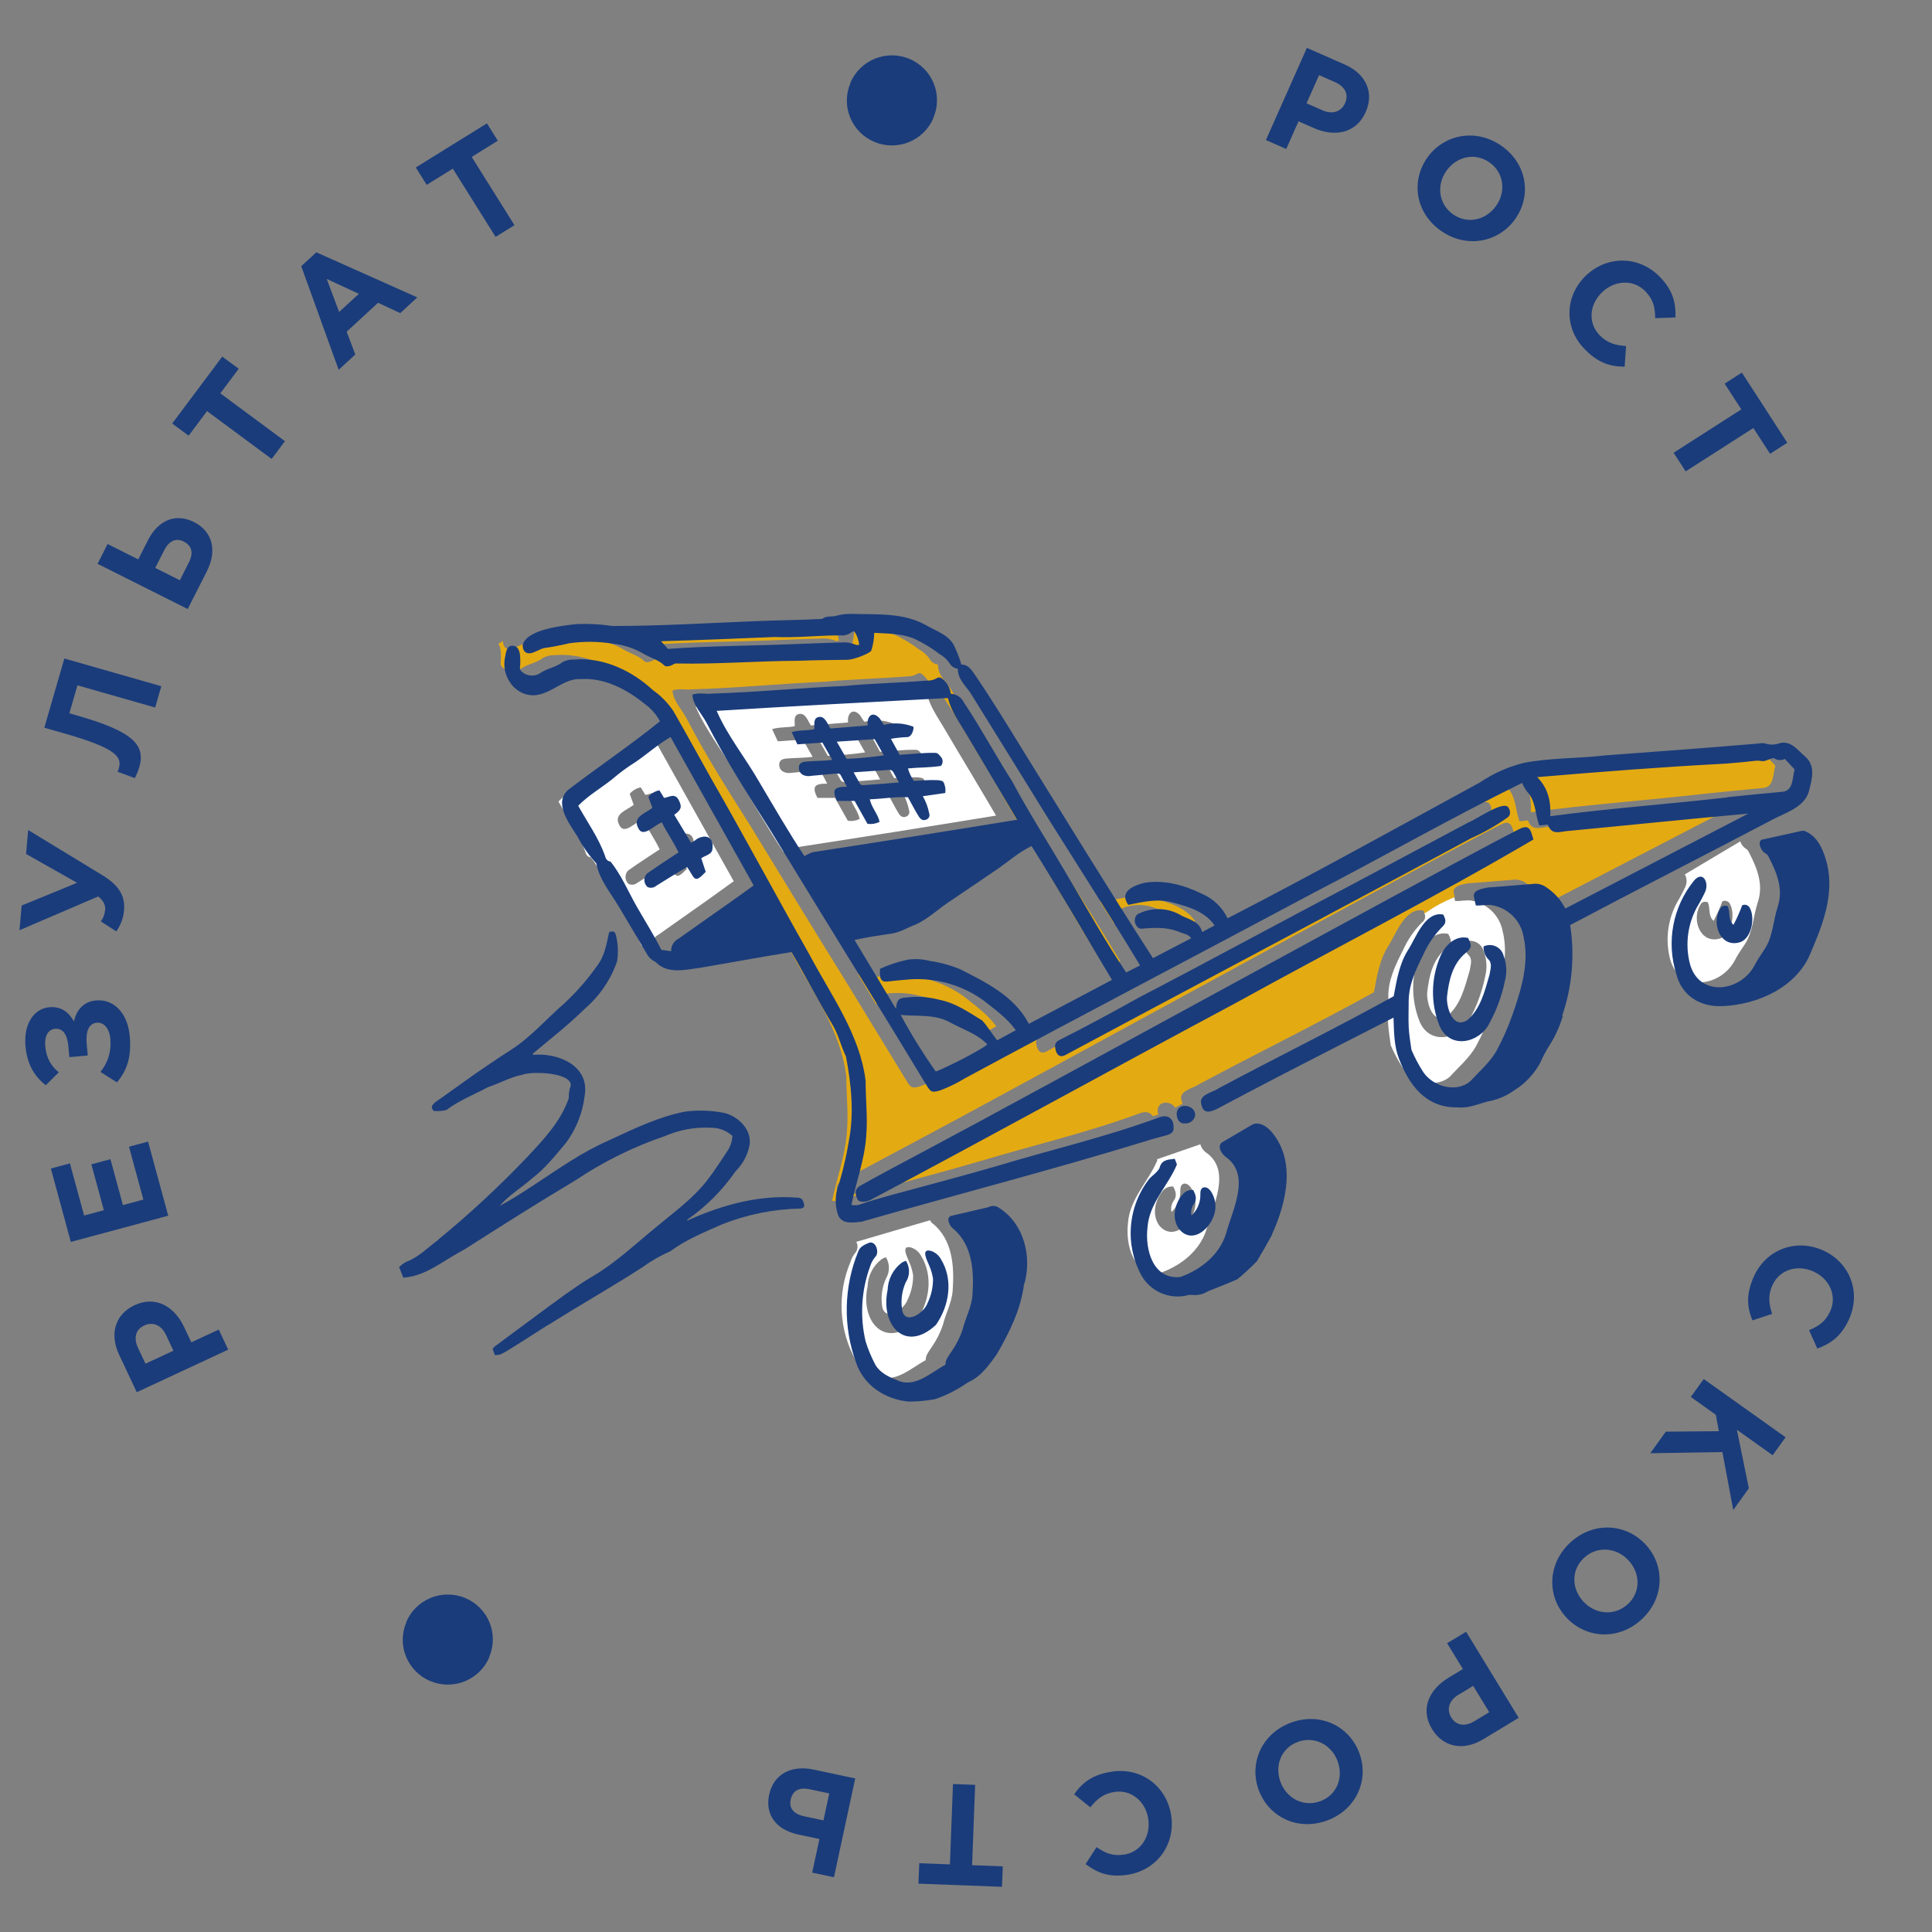 <svg width="120" height="120" viewBox="0 0 120 120" fill="none" xmlns="http://www.w3.org/2000/svg">
<rect x="0" y="0" width="120" height="120" fill="#808080" stroke="none"/>
<g clip-path="url(#clip0_6703_27407)">
<path d="M38.255 47.064C37.744 47.383 37.257 47.739 36.801 48.132C36.102 48.696 35.316 49.142 34.688 49.785C35.27 50.834 35.935 51.753 36.343 52.869C36.389 53.033 36.453 53.224 36.688 53.249C37.359 54.068 37.767 55.138 38.325 56.051C38.883 56.964 39.405 57.813 39.85 58.735L40.46 58.82C40.452 58.662 40.49 58.504 40.57 58.367C40.65 58.229 40.769 58.118 40.911 58.047L43.985 55.878C44.507 55.508 45.025 55.129 45.574 54.735C43.854 51.656 42.137 48.593 40.417 45.517C39.649 45.963 38.981 46.561 38.249 47.064M40.975 49.491C41.195 49.912 41.125 50.122 40.707 50.419L41.753 52.16C41.89 52.088 42.018 52.003 42.137 51.905C42.714 51.602 43.162 51.841 43.076 52.511C43.076 52.888 42.634 52.939 42.384 53.118C42.479 53.421 42.567 53.679 42.662 53.964C41.924 54.744 41.997 54.374 41.506 53.661C40.853 54.04 40.228 54.434 39.588 54.829C39.514 54.893 39.423 54.934 39.326 54.947C39.229 54.959 39.13 54.944 39.042 54.901C38.984 54.849 38.938 54.786 38.905 54.716C38.873 54.646 38.854 54.57 38.851 54.492C38.849 54.415 38.861 54.338 38.889 54.265C38.916 54.193 38.958 54.127 39.012 54.071C39.664 53.603 40.298 53.206 40.972 52.757C40.667 52.108 40.259 51.544 39.932 50.901C39.475 51.025 38.752 51.941 38.447 51.204C38.115 50.546 38.935 50.322 39.362 49.991L39.112 49.309C39.287 49.099 39.529 48.955 39.798 48.902L40.085 49.372C40.39 49.342 40.759 49.039 41 49.491M53.746 46.731C52.974 46.843 52.197 46.915 51.417 46.946L50.807 45.878L53.161 45.724C53.353 46.057 53.533 46.376 53.734 46.731M54.313 47.759C54.426 47.959 54.533 48.162 54.667 48.411C53.896 48.481 53.243 48.523 52.505 48.575C52.445 48.588 52.383 48.581 52.327 48.555C52.272 48.529 52.227 48.484 52.2 48.429C52.09 48.235 51.987 48.041 51.843 47.783C52.627 47.719 53.252 47.689 53.978 47.638C54.035 47.622 54.096 47.625 54.151 47.647C54.206 47.669 54.252 47.708 54.283 47.759M58.613 45.178C58.22 44.517 57.769 43.88 57.567 43.097C52.786 43.352 47.995 43.589 43.208 43.895C43.888 45.46 44.995 46.806 45.842 48.29C46.757 49.833 47.672 51.426 48.66 52.918C48.824 52.817 48.999 52.735 49.181 52.672C53.414 52.021 57.642 51.35 61.867 50.658C60.791 48.817 59.696 47.019 58.613 45.178ZM57.461 49.066L56.067 49.269C56.258 49.594 56.391 49.949 56.46 50.319C56.476 50.356 56.484 50.395 56.483 50.435C56.483 50.475 56.475 50.515 56.46 50.552C56.444 50.589 56.421 50.623 56.393 50.651C56.364 50.679 56.33 50.701 56.293 50.716C56.11 50.795 55.963 50.743 55.826 50.54C55.582 50.137 55.384 49.739 55.146 49.312C54.362 49.275 53.591 49.412 52.78 49.442C52.889 49.967 53.301 50.352 53.39 50.868C53.164 50.978 52.91 51.017 52.661 50.98L51.862 49.557H50.77C50.419 48.857 50.584 48.666 51.38 48.675C51.243 48.414 51.127 48.18 50.996 47.959C50.926 47.835 50.798 47.85 50.691 47.862C50.191 47.91 49.691 47.956 49.191 47.998C48.816 48.068 48.383 47.923 48.401 47.474C48.401 47.264 48.544 47.137 48.837 47.116C49.398 47.064 49.91 47.086 50.474 47.007L49.864 45.936L48.309 46.045C48.19 45.794 48.084 45.566 47.956 45.287C48.44 45.141 48.892 45.205 49.361 45.105C49.386 44.853 49.258 44.468 49.581 44.359C50.014 44.225 50.16 44.744 50.365 45.059L52.676 44.874C52.606 44.316 52.981 43.916 53.432 44.444C53.507 44.58 53.593 44.709 53.688 44.832C54.296 44.682 54.935 44.724 55.518 44.95C55.552 45.111 55.42 45.557 55.149 45.593C54.803 45.605 54.457 45.64 54.115 45.7C54.304 46.042 54.478 46.358 54.661 46.694C55.411 46.649 56.137 46.558 56.881 46.573C57.055 46.573 57.159 46.706 57.253 46.876C57.348 47.046 57.348 47.331 57.198 47.404C56.512 47.507 55.853 47.486 55.176 47.556C55.255 47.832 55.379 48.093 55.542 48.329C56.03 48.311 56.518 48.256 57.006 48.284C57.397 48.317 57.397 48.359 57.494 48.732C57.504 48.849 57.497 48.966 57.476 49.081M57.915 75.993C57.854 75.934 57.803 75.867 57.762 75.793L53.188 77.133C53.241 77.233 53.266 77.345 53.26 77.457C53.255 77.57 53.22 77.679 53.158 77.773C53.004 77.949 52.891 78.156 52.825 78.38C52.411 79.356 52.225 80.414 52.281 81.472C52.337 82.531 52.634 83.563 53.149 84.491C53.423 84.974 53.969 85.243 54.481 85.438C55.57 85.974 56.582 84.968 57.494 84.485C57.494 84.158 57.705 83.924 57.872 83.666C58.168 83.245 58.401 82.783 58.564 82.295C58.741 81.571 59.126 80.891 59.174 80.139C59.278 78.659 59.174 76.991 57.921 75.984M56.89 82.071C54.963 83.857 53.42 82.071 53.887 79.902C53.896 79.573 53.98 79.25 54.132 78.958C54.283 78.665 54.498 78.409 54.762 78.21C54.843 78.157 54.933 78.117 55.027 78.092C55.145 78.284 55.209 78.505 55.212 78.73C55.216 78.956 55.16 79.178 55.048 79.375C54.793 79.913 54.703 80.514 54.789 81.103C54.939 82.15 56.168 81.343 56.375 80.724C56.603 80.251 56.72 79.733 56.717 79.208C56.669 78.912 56.582 78.623 56.457 78.35C56.351 78.067 55.942 77.324 56.576 77.482C56.845 77.563 57.07 77.746 57.204 77.992C57.994 79.278 57.723 80.888 56.9 82.077M74.937 71.604C74.751 71.477 74.616 71.289 74.556 71.073L71.866 72.004C71.866 72.026 71.881 72.044 71.887 72.065C71.314 73.424 70.161 74.458 70.058 75.987C69.905 77.364 70.399 79.22 72.092 79.053C73.372 78.601 74.531 77.673 74.94 76.357C75.327 74.889 76.501 72.742 74.94 71.604M71.979 76.084C71.555 75.453 71.723 74.61 72.171 74.031C72.245 73.917 72.349 73.826 72.472 73.767C72.594 73.709 72.731 73.684 72.866 73.697C73.034 74 73.135 74.303 72.866 74.634C72.749 74.828 72.713 75.06 72.766 75.28C73.086 74.979 73.28 74.568 73.308 74.131C73.327 73.921 73.26 73.63 73.507 73.524C73.958 73.409 74.275 74.31 74.248 74.652C74.321 75.775 72.885 77.27 71.964 76.069M108.444 52.715C108.272 52.613 108.147 52.449 108.096 52.257L104.65 54.31C104.714 54.426 104.75 54.555 104.756 54.687C104.761 54.819 104.737 54.95 104.684 55.071C104.53 55.406 104.358 55.732 104.168 56.048C103.597 57.095 103.433 58.315 103.708 59.475C104.22 61.68 106.916 61.35 107.788 59.581C107.959 59.245 108.194 58.935 108.398 58.614C108.883 57.847 108.898 56.909 109.173 56.063C109.551 54.95 109.148 53.94 108.63 52.939C108.592 52.847 108.527 52.769 108.444 52.715ZM106.919 58.262C105.65 58.729 105.022 57.149 105.611 56.2C105.708 56.005 105.861 55.984 106.068 56.033C106.257 56.403 106.068 56.864 106.434 57.197C106.643 56.806 106.825 56.401 106.977 55.984C107.02 55.964 107.066 55.952 107.114 55.949C107.161 55.946 107.209 55.953 107.253 55.97C107.298 55.986 107.339 56.011 107.374 56.043C107.408 56.075 107.436 56.114 107.456 56.157C107.782 56.764 107.569 57.953 106.919 58.25M93.349 57.922C93.27 57.418 93.031 56.952 92.666 56.592C92.301 56.233 91.829 56 91.321 55.927H91.114C90.873 55.927 90.644 55.978 90.379 55.963C90.361 55.872 90.339 55.787 90.318 55.699C89.659 55.957 89.035 56.295 88.461 56.706C88.515 56.804 88.531 56.919 88.506 57.028C88.481 57.137 88.416 57.233 88.324 57.298L88.296 57.322C87.815 57.812 87.426 58.383 87.147 59.008C86.677 59.936 86.21 60.877 86.232 61.944C86.232 62.46 86.189 62.972 86.213 63.482C86.238 63.991 86.32 64.446 86.384 64.929C86.579 65.388 86.813 65.831 87.083 66.251C87.662 67.203 89.199 67.646 90.071 66.858C90.62 66.251 91.251 65.723 91.666 65.004C92.054 64.286 92.384 63.539 92.654 62.769C93.191 61.234 93.718 59.563 93.358 57.934M92.239 60.691C92.046 61.617 91.718 62.509 91.263 63.339C90.653 64.528 88.824 64.962 88.18 63.464C87.903 62.773 87.765 62.036 87.775 61.292C87.785 60.549 87.942 59.815 88.238 59.133C88.516 58.48 89.153 57.822 89.955 58.007C90.208 58.517 90.178 58.632 89.815 58.917C88.976 59.6 88.757 60.658 88.644 61.662C88.61 62.326 89.004 63.682 89.909 63.097C90.733 62.402 90.995 61.277 91.285 60.276C91.337 59.945 91.486 59.575 91.202 59.309C91.104 59.203 91.028 59.08 90.979 58.945C90.931 58.81 90.91 58.666 90.919 58.523C91.036 58.466 91.165 58.436 91.295 58.435C91.425 58.433 91.554 58.461 91.673 58.515C91.791 58.569 91.896 58.649 91.98 58.748C92.063 58.848 92.124 58.965 92.157 59.09C92.35 59.597 92.379 60.152 92.239 60.676" fill="white"/>
<path d="M51.801 38.959C51.97 39.21 52.075 39.498 52.106 39.799C52.005 39.799 51.932 39.82 51.883 39.799C51.602 39.68 51.294 39.633 50.99 39.663C50.075 39.684 49.142 39.729 48.215 39.76C45.55 39.869 42.888 39.869 40.228 40.063L39.804 39.587C42.165 39.517 44.501 39.423 46.861 39.323C48.221 39.381 49.578 39.22 50.938 39.223C51.07 39.238 51.203 39.226 51.33 39.187C51.456 39.147 51.573 39.082 51.673 38.995C51.694 38.974 51.746 38.98 51.81 38.971M53.295 60.523C53.804 61.376 53.685 61.176 54.432 62.416C54.506 61.873 54.558 61.749 55.103 61.712C55.797 61.632 56.5 61.684 57.174 61.864C58.144 62.061 58.955 62.628 59.784 63.141C60.135 63.511 60.394 63.948 60.721 64.375L61.882 63.748C61.346 62.998 60.577 62.459 59.861 61.885C58.553 60.953 56.963 60.494 55.356 60.584C54.869 60.62 54.384 60.696 53.899 60.724C53.594 60.757 53.496 60.627 53.46 60.435L53.295 60.523ZM110.255 47.542L109.645 46.89C109.538 46.947 109.417 46.972 109.296 46.963C109.175 46.953 109.059 46.909 108.962 46.836C108.815 46.867 108.671 46.911 108.532 46.969C108.31 47.09 108.09 46.969 107.871 47.002C107.23 47.072 106.587 47.142 105.943 47.184C102.04 47.388 98.164 47.691 94.264 48.022C94.972 48.722 95.121 49.553 95.081 50.448C98.74 49.96 102.4 49.702 106.077 49.28C107.222 49.161 108.366 49.049 109.508 48.944C110.206 48.88 110.118 48.058 110.27 47.554M68.326 56.001C68.606 56.448 68.888 56.893 69.17 57.336L69.359 57.212C69.318 57.15 69.291 57.08 69.28 57.006C69.269 56.933 69.274 56.858 69.295 56.787C69.316 56.715 69.353 56.65 69.403 56.594C69.452 56.539 69.513 56.495 69.582 56.465C69.997 56.275 70.453 56.189 70.909 56.217C71.365 56.244 71.807 56.384 72.195 56.623C72.705 56.866 73.302 56.99 73.464 57.633L74.239 57.227C73.674 56.386 72.653 56.065 71.732 55.828C70.79 55.525 69.814 55.753 68.871 55.947C68.825 55.882 68.785 55.813 68.753 55.74L68.326 56.001ZM107.331 50.278L95.966 56.174C95.702 55.657 95.312 55.213 94.831 54.885C94.704 54.785 94.556 54.712 94.399 54.671C94.241 54.63 94.077 54.623 93.916 54.649L91.349 54.855H91.236C90.931 54.922 90.227 54.994 90.291 55.422L90.355 55.725C89.695 55.982 89.071 56.322 88.498 56.735C88.473 56.674 88.444 56.614 88.412 56.556C87.272 56.335 86.708 58.027 86.214 58.783C85.677 59.635 85.515 60.675 85.338 61.63C81.755 63.617 78.078 65.416 74.467 67.348C74.086 67.618 73.196 67.742 73.388 68.346C73.403 68.416 73.424 68.485 73.452 68.552L72.988 68.8C72.753 68.391 71.961 68.327 71.903 68.943C71.901 69.04 71.915 69.138 71.942 69.231L71.598 69.328C71.46 69.098 71.186 69.001 70.796 69.146C67.521 70.359 64.087 71.151 60.754 72.158C58.574 72.789 56.378 73.371 54.185 73.963C53.576 74.135 52.935 74.305 52.325 74.518C52.124 74.607 51.9 74.629 51.685 74.581C51.972 73.159 52.505 71.782 52.6 70.32C52.707 69.168 52.566 68.015 52.566 66.862C52.216 63.975 50.432 61.573 49.102 59.065C47.032 55.401 45.047 51.688 42.949 48.04C42.177 46.663 41.424 45.28 40.634 43.909C40.295 43.394 39.861 42.948 39.356 42.593C38.045 41.379 36.276 40.539 34.447 40.694C34.195 40.683 33.944 40.742 33.724 40.864C33.306 41.194 32.76 41.237 32.34 41.549C32.17 41.654 31.972 41.702 31.773 41.688C31.574 41.673 31.385 41.596 31.233 41.467C31.05 41.331 31.102 41.143 31.117 40.961C31.117 40.682 31.138 40.227 30.955 39.99L31.242 39.814C31.242 40.133 31.413 40.421 31.833 40.281C32.068 40.212 32.288 40.069 32.519 39.996C33.055 39.922 33.586 39.821 34.111 39.693C35.014 39.565 35.931 39.573 36.831 39.717C37.491 39.789 38.128 39.995 38.704 40.324C39.137 40.597 39.661 40.709 40.039 41.079C40.057 41.096 40.078 41.109 40.101 41.117C40.124 41.125 40.149 41.127 40.173 41.124C40.533 41.124 40.609 40.9 40.847 40.949C43.345 40.997 45.861 40.788 48.367 40.779C49.367 40.739 50.371 40.733 51.374 40.718C51.825 40.718 52.819 40.3 52.877 40.154C52.995 39.795 53.058 39.421 53.063 39.044C53.914 39.096 54.774 39.08 55.567 39.417C56.115 39.678 56.636 39.994 57.119 40.36C57.362 40.496 57.571 40.684 57.729 40.912C57.781 41.011 57.857 41.096 57.949 41.159C58.042 41.222 58.148 41.263 58.26 41.276C58.241 41.998 58.869 42.423 59.174 42.993C60.339 44.861 61.492 46.736 62.651 48.604C64.929 52.322 67.335 55.968 69.579 59.702L68.713 60.138C67.326 58.079 66.154 55.935 64.883 53.809C63.8 51.989 62.651 50.169 61.651 48.294C60.608 46.669 59.699 44.958 58.629 43.357C58.556 43.205 58.442 43.075 58.301 42.982C58.16 42.889 57.996 42.836 57.827 42.829C57.799 42.625 57.727 42.429 57.617 42.255C57.507 42.08 57.36 41.932 57.186 41.819C57.134 41.819 57.037 41.804 56.982 41.843C56.785 41.968 56.553 42.028 56.32 42.013C54.637 42.153 52.944 42.177 51.264 42.341C48.52 42.456 45.751 42.738 42.991 42.817C42.567 42.871 42.18 42.732 41.771 42.89C41.817 43.551 42.351 44.06 42.647 44.628C43.848 46.954 45.263 49.159 46.657 51.373C48.669 54.667 50.676 57.961 52.713 61.242C53.908 63.196 55.101 65.151 56.293 67.108C56.573 67.578 56.65 67.621 57.174 67.463C57.704 67.26 58.214 67.01 58.699 66.717C65.898 62.829 73.156 59.043 80.371 55.191C84.695 52.947 88.958 50.512 93.313 48.367C93.387 48.56 93.49 48.741 93.618 48.904C94.166 49.483 94.115 50.278 94.377 51.012L94.907 50.958C95.127 51.564 95.517 51.443 96.051 51.364C99.823 51.009 103.586 50.615 107.361 50.275M64.365 64.812C64.398 65.161 64.578 65.522 64.974 65.319C71.826 61.637 78.697 58.009 85.564 54.33C87.089 53.505 88.641 52.689 90.172 51.858C90.977 51.498 91.745 51.06 92.465 50.551C92.509 50.516 92.546 50.471 92.573 50.421C92.601 50.371 92.617 50.316 92.623 50.26C92.628 50.203 92.622 50.146 92.605 50.092C92.588 50.038 92.56 49.988 92.523 49.944C92.251 49.426 90.498 50.684 90.044 50.854C87.62 52.146 85.197 53.44 82.774 54.733C78.352 57.057 73.967 59.447 69.539 61.755C67.902 62.665 66.255 63.556 64.581 64.4C64.504 64.438 64.442 64.499 64.401 64.575C64.361 64.65 64.345 64.736 64.355 64.821M94.075 51.867C93.944 51.5 93.907 50.976 93.413 51.13C92.62 51.394 70.116 63.742 59.69 69.38C57.83 70.384 55.963 71.376 54.1 72.373C53.49 72.704 52.862 73.031 52.252 73.374C51.947 73.541 51.908 73.787 52.06 74.157C52.152 74.46 52.67 74.387 52.929 74.239C60.498 70.214 68.002 66.074 75.562 62.034C81.722 58.631 88.004 55.431 94.075 51.867Z" fill="#E4AA12"/>
<path d="M97.028 63.097C97.65 61.286 97.82 59.351 97.525 57.459C101.641 55.275 105.779 53.177 109.902 51.008C110.765 50.511 112.116 50.189 112.369 49.091C112.549 48.372 112.784 47.575 112.125 46.992C111.659 46.601 111.244 45.973 110.536 46.161C110.252 46.269 109.938 46.276 109.649 46.179C109.519 46.152 109.385 46.152 109.256 46.179C106.072 46.45 102.882 46.683 99.693 46.92C98.016 47.117 96.308 47.062 94.652 47.384C93.677 47.623 92.753 48.034 91.923 48.597C86.818 51.381 81.381 54.396 76.246 57.038C75.916 56.344 75.339 55.797 74.626 55.503C73.55 54.972 72.297 54.632 71.083 54.833C70.385 55.008 69.494 55.382 70.077 56.203C71.016 56.009 71.992 55.779 72.934 56.085C73.849 56.322 74.877 56.643 75.441 57.483L74.666 57.89C74.505 57.247 73.907 57.123 73.401 56.88C73.013 56.639 72.57 56.499 72.114 56.471C71.658 56.444 71.202 56.53 70.787 56.722C70.315 56.862 70.437 57.632 70.87 57.687C71.69 57.614 72.525 57.565 73.309 57.911C73.532 58.002 73.812 58.023 73.989 58.275L71.614 59.513C68.912 55.336 66.332 51.099 63.703 46.877C62.694 45.236 61.691 43.583 60.608 41.991C60.389 41.688 60.178 41.269 59.712 41.275C59.609 40.917 59.478 40.569 59.318 40.232C59.038 39.492 58.236 39.231 57.596 38.876C56.135 38.024 54.513 38.185 52.844 38.127C52.536 38.128 52.228 38.169 51.93 38.248C51.658 38.333 51.32 38.224 51.073 38.442C49.725 38.512 48.344 38.524 46.987 38.579C44.01 38.697 41.025 38.882 38.049 38.882C37.304 38.769 36.55 38.729 35.798 38.764C34.917 38.861 32.691 39.097 32.462 40.074C32.462 40.396 32.636 40.681 33.072 40.544C33.304 40.471 33.526 40.332 33.755 40.259C34.291 40.185 34.822 40.084 35.347 39.956C36.25 39.827 37.167 39.836 38.067 39.98C38.727 40.051 39.364 40.258 39.939 40.587C40.376 40.857 40.897 40.972 41.275 41.342C41.294 41.358 41.315 41.371 41.339 41.379C41.362 41.387 41.388 41.39 41.412 41.387C41.772 41.387 41.848 41.163 42.083 41.212C44.581 41.26 47.096 41.051 49.603 41.042C50.606 41.002 51.609 40.996 52.61 40.981C53.064 40.981 54.055 40.562 54.116 40.414C54.234 40.056 54.295 39.683 54.299 39.307C55.153 39.358 56.013 39.343 56.806 39.68C57.354 39.939 57.873 40.255 58.355 40.623C58.598 40.758 58.807 40.947 58.965 41.175C59.017 41.274 59.093 41.358 59.185 41.422C59.278 41.485 59.384 41.525 59.495 41.539C59.48 42.261 60.105 42.685 60.41 43.256C61.572 45.121 62.725 46.995 63.886 48.864C66.161 52.585 68.567 56.231 70.812 59.964L69.949 60.401C68.561 58.339 67.39 56.197 66.119 54.071C65.036 52.236 63.883 50.432 62.883 48.557C61.843 46.932 60.932 45.221 59.864 43.62C59.791 43.468 59.677 43.338 59.535 43.245C59.393 43.152 59.229 43.099 59.059 43.092C59.032 42.888 58.961 42.692 58.851 42.518C58.741 42.343 58.595 42.195 58.422 42.082C58.37 42.082 58.269 42.067 58.215 42.106C58.017 42.23 57.786 42.289 57.553 42.273C55.87 42.416 54.18 42.44 52.497 42.604C49.752 42.719 46.987 42.998 44.224 43.08C43.803 43.131 43.413 42.995 43.004 43.15C43.05 43.814 43.584 44.323 43.882 44.891C45.081 47.217 46.496 49.422 47.892 51.636C49.903 54.93 51.921 58.218 53.945 61.502C55.141 63.458 56.342 65.412 57.525 67.371C57.806 67.838 57.885 67.883 58.407 67.723C58.937 67.522 59.447 67.272 59.931 66.977C67.131 63.091 74.386 59.306 81.6 55.451C85.928 53.204 90.188 50.772 94.542 48.627C94.618 48.819 94.721 49 94.847 49.164C95.396 49.743 95.341 50.538 95.603 51.269L96.137 51.217C96.354 51.824 96.747 51.703 97.278 51.624C101.05 51.266 104.813 50.875 108.588 50.535L97.223 56.431C96.96 55.913 96.57 55.469 96.088 55.142C95.961 55.041 95.814 54.968 95.656 54.927C95.499 54.886 95.334 54.879 95.174 54.905L92.603 55.112H92.487C92.182 55.178 91.481 55.248 91.542 55.679C91.581 55.867 91.627 56.052 91.667 56.24C92.008 56.261 92.276 56.179 92.612 56.216C93.12 56.289 93.59 56.523 93.955 56.882C94.319 57.241 94.558 57.707 94.637 58.211C94.997 59.84 94.472 61.511 93.935 63.046C93.664 63.815 93.332 64.563 92.944 65.281C92.53 66 91.898 66.531 91.35 67.131C90.477 67.926 88.944 67.483 88.361 66.525C88.093 66.103 87.86 65.659 87.666 65.199C87.599 64.72 87.516 64.241 87.495 63.756C87.474 63.27 87.495 62.73 87.495 62.218C87.495 61.15 87.949 60.21 88.41 59.279C88.691 58.654 89.08 58.083 89.559 57.593C89.864 57.326 89.803 57.113 89.642 56.804C88.498 56.583 87.937 58.275 87.443 59.03C86.906 59.883 86.745 60.923 86.565 61.878C82.982 63.865 79.307 65.663 75.694 67.595C75.316 67.862 74.422 67.987 74.617 68.593C74.73 69.13 75.044 69.13 75.55 68.897C76.868 68.202 78.182 67.501 79.515 66.813C81.866 65.6 84.192 64.405 86.553 63.207C86.586 64.089 86.58 64.939 86.888 65.748C87.538 67.429 88.569 68.809 90.52 68.781C91.203 68.848 91.74 68.596 92.371 68.42C92.973 68.322 93.544 68.086 94.039 67.732C94.717 67.313 95.275 66.727 95.658 66.03C95.816 65.669 95.998 65.32 96.204 64.984C96.586 64.399 96.879 63.761 97.073 63.091M53.14 40.041C52.857 39.922 52.549 39.875 52.244 39.904C51.329 39.925 50.396 39.971 49.472 40.001C46.807 40.111 44.145 40.111 41.486 40.305L41.059 39.828C43.419 39.759 45.758 39.665 48.115 39.565C49.475 39.622 50.832 39.462 52.192 39.465C52.324 39.48 52.457 39.467 52.584 39.428C52.71 39.389 52.827 39.324 52.927 39.237C52.948 39.216 53 39.237 53.064 39.213C53.233 39.464 53.338 39.752 53.369 40.053C53.268 40.053 53.198 40.074 53.15 40.053M50.484 52.931C50.303 52.994 50.128 53.075 49.963 53.174C48.978 51.681 48.06 50.092 47.145 48.548C46.297 47.065 45.194 45.718 44.514 44.154C49.301 43.85 54.092 43.611 58.873 43.356C59.071 44.138 59.523 44.775 59.919 45.436C60.999 47.256 62.093 49.076 63.17 50.917C58.939 51.609 54.711 52.28 50.484 52.931ZM58.126 66.558C57.328 65.43 56.599 64.255 55.943 63.04C57.013 63.14 58.102 62.973 59.068 63.534C59.828 63.947 60.724 64.229 61.322 64.869C61.063 65.133 59.157 66.136 58.126 66.558ZM63.896 63.577C62.999 61.869 61.264 61.026 59.626 60.195C59.028 59.951 58.401 59.781 57.76 59.688C57.312 59.569 56.844 59.541 56.385 59.606C55.79 59.734 55.21 59.924 54.656 60.174C54.656 60.565 54.592 61.023 55.11 60.965C55.629 60.908 56.083 60.862 56.568 60.826C58.175 60.733 59.765 61.192 61.072 62.127C61.791 62.7 62.56 63.237 63.094 63.989L61.932 64.617C61.596 64.186 61.349 63.753 60.999 63.38C60.169 62.87 59.355 62.303 58.385 62.106C57.711 61.925 57.008 61.874 56.315 61.954C55.769 61.99 55.72 62.115 55.647 62.658L53.079 58.384C53.866 58.205 54.604 58.105 55.394 57.984C55.921 57.905 56.373 57.611 56.864 57.429C57.684 57.062 58.346 56.389 59.105 55.912C60.053 55.266 61.008 54.632 61.953 53.98C62.664 53.486 63.277 52.934 64.07 52.549C65.799 55.3 67.387 58.072 69.067 60.862L63.905 63.592M107.289 49.528C103.611 49.95 99.97 50.204 96.293 50.696C96.332 49.813 96.183 48.982 95.478 48.269C99.379 47.939 103.251 47.635 107.158 47.432C107.801 47.387 108.441 47.32 109.085 47.25C109.301 47.226 109.524 47.338 109.744 47.217C109.882 47.157 110.026 47.113 110.174 47.083C110.271 47.156 110.386 47.2 110.507 47.209C110.628 47.219 110.749 47.194 110.857 47.138L111.466 47.79C111.32 48.294 111.406 49.115 110.704 49.179C109.562 49.284 108.418 49.397 107.274 49.516M53.604 75.857C59.459 74.183 65.368 72.66 71.19 70.871C71.614 70.731 72.05 70.628 72.48 70.507C72.681 70.449 72.879 70.334 72.888 70.128C72.946 69.561 72.617 69.166 71.995 69.403C68.717 70.616 65.286 71.408 61.953 72.415C59.77 73.046 57.577 73.628 55.382 74.219C54.772 74.392 54.134 74.562 53.525 74.775C53.323 74.863 53.099 74.885 52.884 74.838C53.171 73.416 53.701 72.039 53.799 70.592C53.903 69.439 53.762 68.287 53.766 67.134C53.412 64.247 51.631 61.845 50.301 59.337C48.228 55.673 46.242 51.96 44.148 48.312C43.373 46.935 42.623 45.552 41.833 44.181C41.493 43.666 41.058 43.22 40.552 42.864C39.241 41.651 37.475 40.811 35.646 40.966C35.394 40.955 35.144 41.013 34.923 41.136C34.502 41.466 33.959 41.509 33.539 41.821C33.369 41.926 33.17 41.975 32.97 41.96C32.771 41.945 32.581 41.868 32.429 41.739C32.246 41.603 32.298 41.415 32.316 41.233C32.316 40.842 32.362 40.117 31.822 40.105C31.462 40.105 31.428 40.532 31.374 40.799C31.069 42.158 32.252 43.568 33.673 43.089C34.508 42.828 35.176 42.127 36.082 42.179C37.561 42.088 38.927 42.819 40.046 43.723C40.44 44.005 40.763 44.374 40.992 44.8C39.162 46.283 37.183 47.611 35.307 49.046C34.35 49.849 35.365 51.169 35.865 51.951C36.181 52.559 36.576 53.123 37.039 53.629C37.235 54.654 37.921 55.448 38.439 56.316C39.049 57.341 39.659 58.375 40.269 59.4C40.397 59.549 40.553 59.671 40.729 59.758C41.458 60.52 42.559 60.234 43.474 60.113C45.373 59.795 47.258 59.437 49.161 59.136C50.042 60.635 50.811 62.148 51.701 63.634C52.082 64.262 52.229 64.975 52.546 65.624C52.872 67.344 53.058 69.127 52.726 70.859C52.555 71.906 52.305 72.939 51.978 73.95C51.865 74.44 51.888 74.951 52.042 75.43C52.262 76.097 53.061 75.93 53.598 75.869M45.212 56.14C44.19 56.865 43.163 57.584 42.138 58.308C41.996 58.38 41.878 58.492 41.798 58.629C41.718 58.766 41.679 58.923 41.687 59.082L41.077 58.997C40.623 58.087 40.061 57.201 39.552 56.313C39.043 55.424 38.586 54.329 37.915 53.51C37.68 53.486 37.61 53.295 37.57 53.131C37.164 52.015 36.497 51.096 35.914 50.047C36.542 49.401 37.329 48.955 38.031 48.394C38.486 48.001 38.971 47.644 39.482 47.326C40.214 46.822 40.882 46.222 41.65 45.779L46.81 54.996C46.258 55.391 45.742 55.77 45.218 56.14M49.932 74.738C49.987 74.95 49.932 75.041 49.71 75.066C48.037 75.1 46.384 75.435 44.831 76.054C43.736 76.543 42.605 76.995 41.638 77.716C41.017 77.99 40.427 78.328 39.878 78.727C38.024 79.924 36.097 81.013 34.231 82.187C33.734 82.457 31.621 83.882 31.108 84.116C30.987 84.151 30.862 84.169 30.736 84.171C30.684 84.028 30.642 83.916 30.599 83.791C30.63 83.737 30.669 83.687 30.715 83.643C32.02 82.681 33.877 81.286 35.176 80.352C35.731 79.964 36.292 79.573 36.878 79.233C38.259 78.414 39.424 77.304 40.659 76.297C41.794 75.342 43.025 74.477 43.94 73.291C44.389 72.715 44.776 72.093 45.184 71.487C45.371 71.208 45.476 70.884 45.489 70.549C45.127 70.224 44.655 70.044 44.166 70.046C43.182 69.994 42.199 70.171 41.296 70.565C39.343 71.229 37.486 72.147 35.774 73.294C33.462 74.671 31.2 76.106 28.922 77.559L28.157 77.996C27.159 78.584 26.254 79.278 25.049 79.357L24.793 78.702C24.92 78.574 25.065 78.465 25.223 78.378C25.997 78.096 26.546 77.504 27.187 77.037L27.223 76.992C29.18 75.389 31.035 73.667 32.776 71.835C33.789 70.753 34.859 69.615 35.332 68.196C35.316 67.936 35.357 67.675 35.451 67.432C35.521 66.61 33.026 66.522 32.465 66.749C31.718 66.895 31.056 67.277 30.331 67.517C29.456 67.984 28.519 68.348 27.724 68.945C27.463 69.008 27.194 69.027 26.928 69C26.738 68.748 26.824 68.666 27.019 68.472C28.153 67.683 29.257 66.852 30.407 66.088C30.858 65.785 31.303 65.481 31.758 65.196C33.005 64.39 33.966 63.255 35.085 62.291C35.811 61.61 36.468 60.859 37.045 60.049C37.582 59.355 37.655 58.678 37.838 57.884C38.143 57.829 38.177 57.835 38.256 58.087C38.389 58.621 38.413 59.176 38.326 59.719C37.935 60.845 37.254 61.849 36.35 62.63C35.338 63.628 34.216 64.511 33.127 65.418C33.127 65.418 33.127 65.457 33.09 65.521C34.615 65.366 36.646 66.164 36.314 68.069C36.187 69.131 35.784 70.142 35.143 71.001C34.493 71.763 33.871 72.57 33.066 73.176C32.407 73.767 31.602 74.235 31.032 74.905C32.557 74.083 33.981 73.018 35.46 72.099C36.268 71.587 37.114 71.136 37.991 70.75C39.47 70.064 40.967 69.349 42.565 69.042C43.352 68.942 44.149 68.966 44.928 69.115C45.87 69.306 46.794 70.24 46.529 71.253C46.398 71.817 46.109 72.332 45.697 72.739C44.878 73.923 43.853 74.95 42.669 75.772L42.696 75.809C44.831 74.847 47.124 74.207 49.487 74.386C49.771 74.386 49.862 74.489 49.929 74.759M94.585 51.405C95.079 51.251 95.115 51.775 95.247 52.142C89.178 55.706 82.897 58.906 76.734 62.309C69.174 66.349 61.669 70.498 54.101 74.514C53.826 74.662 53.323 74.747 53.232 74.429C53.079 74.062 53.128 73.822 53.427 73.649C54.037 73.306 54.647 72.976 55.257 72.648C57.12 71.65 58.986 70.659 60.846 69.655C71.275 64.016 93.78 51.669 94.57 51.405M63.609 79.724C63.42 81.311 62.694 82.772 61.901 84.134C61.423 84.802 60.901 85.532 60.114 85.866C59.49 86.307 58.805 86.657 58.08 86.903C57.538 87.004 56.988 87.055 56.437 87.055C54.97 86.915 53.644 86.051 53.171 84.629C52.353 82.387 52.404 79.923 53.314 77.716C53.424 77.413 53.732 77.295 54.009 77.18C54.436 77.095 54.619 77.823 54.375 78.056C54.222 78.233 54.109 78.439 54.043 78.663C53.497 80.156 53.4 81.775 53.766 83.321C53.923 83.823 54.127 84.31 54.375 84.774C54.65 85.257 55.196 85.526 55.708 85.721C56.797 86.257 57.812 85.25 58.721 84.768C58.721 84.441 58.931 84.207 59.099 83.949C59.394 83.528 59.627 83.066 59.791 82.578C59.968 81.85 60.355 81.174 60.401 80.422C60.508 78.942 60.401 77.274 59.148 76.267C58.934 76.07 58.727 75.56 59.148 75.505L61.389 74.981C61.494 74.922 61.613 74.895 61.733 74.904C61.853 74.912 61.968 74.956 62.063 75.029C63.606 76.012 64.094 78.029 63.633 79.721M79.012 76.688C78.707 77.243 78.402 77.786 78.075 78.329C77.69 78.727 77.283 79.104 76.856 79.457C76.246 79.724 75.636 79.961 75.026 80.204C74.724 80.395 74.363 80.475 74.007 80.428C73.89 80.422 73.772 80.439 73.66 80.477C73.125 80.585 72.569 80.522 72.073 80.296C71.576 80.07 71.165 79.694 70.897 79.221C70.384 78.278 70.158 77.207 70.247 76.138C70.335 75.07 70.735 74.05 71.397 73.203C71.461 73.121 71.961 72.751 72.028 72.521C72.156 72.02 72.565 72.027 72.968 71.975C73.019 72.106 73.059 72.212 73.102 72.33C72.528 73.689 71.379 74.723 71.272 76.251C71.117 77.629 71.611 79.485 73.306 79.318C74.584 78.866 75.746 77.938 76.151 76.622C76.542 75.154 77.713 73.006 76.151 71.869C75.88 71.69 75.575 71.202 75.895 70.959L77.798 69.843C78.219 69.655 78.673 69.961 78.938 70.255C80.539 72.075 79.899 74.708 78.996 76.691M112.211 51.669C112.988 52.045 113.299 52.934 113.494 53.704C113.915 55.588 113.232 57.392 112.494 59.109C111.649 61.311 109.189 62.412 106.947 62.494C105.596 62.545 104.447 61.851 104.111 60.471C103.808 59.501 103.747 58.471 103.934 57.472C104.121 56.474 104.55 55.535 105.185 54.739C105.746 54.026 106.161 54.787 105.92 55.373C105.764 55.707 105.591 56.033 105.401 56.349C104.831 57.397 104.668 58.616 104.941 59.776C105.456 61.981 108.149 61.651 109.021 59.883C109.195 59.546 109.429 59.236 109.631 58.912C110.119 58.148 110.131 57.211 110.405 56.364C110.783 55.251 110.381 54.241 109.863 53.24C109.826 53.149 109.762 53.07 109.68 53.016C109.375 52.904 109.07 52.157 109.527 52.133L111.884 51.612C111.94 51.598 111.999 51.596 112.055 51.607C112.112 51.617 112.166 51.64 112.214 51.672M65.53 65.042C65.52 64.958 65.536 64.873 65.576 64.798C65.615 64.723 65.677 64.662 65.753 64.623C67.427 63.78 69.073 62.888 70.711 61.975C75.139 59.67 79.524 57.28 83.945 54.957C86.369 53.669 88.792 52.376 91.215 51.078C91.67 50.92 93.423 49.661 93.698 50.168C93.832 50.404 93.835 50.62 93.637 50.775C92.917 51.284 92.149 51.721 91.343 52.079C89.819 52.913 88.273 53.729 86.736 54.554C79.881 58.233 73.013 61.86 66.149 65.542C65.74 65.745 65.561 65.381 65.539 65.032M92.432 59.573C92.334 59.468 92.257 59.343 92.209 59.208C92.16 59.072 92.139 58.928 92.148 58.785C92.266 58.728 92.395 58.699 92.525 58.698C92.655 58.697 92.784 58.724 92.903 58.778C93.021 58.832 93.126 58.912 93.211 59.011C93.295 59.11 93.356 59.227 93.389 59.352C93.581 59.859 93.61 60.413 93.472 60.938C93.279 61.865 92.949 62.758 92.493 63.589C91.883 64.778 90.053 65.212 89.41 63.713C89.133 63.023 88.996 62.285 89.006 61.542C89.016 60.798 89.174 60.064 89.471 59.382C89.749 58.73 90.386 58.072 91.185 58.257C91.441 58.766 91.407 58.879 91.045 59.182C90.209 59.864 89.986 60.923 89.874 61.927C89.84 62.591 90.237 63.947 91.139 63.361C91.963 62.667 92.225 61.542 92.517 60.541C92.566 60.21 92.716 59.84 92.432 59.573ZM56.284 79.591C56.028 80.129 55.939 80.731 56.028 81.32C56.175 82.366 57.403 81.556 57.611 80.938C57.84 80.465 57.957 79.946 57.952 79.421C57.906 79.125 57.82 78.836 57.696 78.563C57.586 78.281 57.178 77.537 57.812 77.692C58.08 77.776 58.305 77.96 58.44 78.205C59.23 79.488 58.959 81.101 58.135 82.29C56.211 84.077 54.668 82.29 55.132 80.122C55.142 79.793 55.226 79.47 55.377 79.177C55.529 78.885 55.744 78.629 56.007 78.429C56.089 78.377 56.178 78.337 56.272 78.311C56.391 78.503 56.456 78.724 56.46 78.95C56.464 79.175 56.406 79.398 56.293 79.594M73.413 74.247C73.487 74.133 73.591 74.042 73.713 73.983C73.836 73.924 73.973 73.9 74.108 73.913C74.276 74.216 74.379 74.52 74.108 74.85C73.992 75.045 73.956 75.276 74.007 75.496C74.329 75.195 74.524 74.785 74.553 74.347C74.572 74.138 74.501 73.843 74.751 73.755C75.203 73.64 75.52 74.538 75.49 74.884C75.563 76.006 74.126 77.501 73.206 76.3C72.782 75.666 72.949 74.826 73.398 74.247M106.844 56.446C106.941 56.252 107.094 56.231 107.304 56.276C107.49 56.649 107.304 57.11 107.67 57.444C107.877 57.052 108.057 56.647 108.21 56.231C108.252 56.21 108.299 56.198 108.346 56.196C108.394 56.193 108.441 56.2 108.486 56.216C108.531 56.232 108.572 56.257 108.606 56.289C108.641 56.322 108.669 56.361 108.688 56.404C109.015 57.01 108.801 58.199 108.152 58.496C106.886 58.964 106.258 57.38 106.844 56.434M73.605 69.779C73.215 69.797 73.084 69.476 73.084 69.145C73.154 68.402 74.303 68.648 74.233 69.294C74.204 69.436 74.125 69.563 74.01 69.652C73.894 69.741 73.751 69.786 73.605 69.779ZM54.638 51.072C54.537 50.556 54.128 50.162 54.028 49.646C54.842 49.616 55.61 49.479 56.394 49.516C56.635 49.944 56.83 50.341 57.077 50.729C57.214 50.932 57.358 50.984 57.541 50.905C57.578 50.89 57.613 50.868 57.642 50.84C57.671 50.812 57.694 50.779 57.71 50.742C57.725 50.705 57.734 50.665 57.734 50.625C57.734 50.585 57.727 50.545 57.711 50.508C57.64 50.137 57.507 49.782 57.318 49.455L58.712 49.255C58.727 49.139 58.727 49.022 58.712 48.906C58.614 48.53 58.614 48.491 58.224 48.457C57.736 48.43 57.251 48.485 56.76 48.503C56.596 48.267 56.473 48.005 56.394 47.729C57.071 47.66 57.73 47.681 58.416 47.578C58.568 47.505 58.587 47.177 58.471 47.05C58.355 46.923 58.273 46.768 58.102 46.762C57.355 46.747 56.629 46.838 55.879 46.883L55.336 45.888C55.677 45.829 56.021 45.794 56.367 45.782C56.638 45.758 56.769 45.3 56.736 45.139C56.153 44.911 55.513 44.87 54.906 45.021C54.81 44.898 54.725 44.769 54.65 44.633C54.186 44.105 53.823 44.505 53.894 45.06L51.582 45.248C51.378 44.945 51.231 44.414 50.798 44.548C50.493 44.657 50.603 45.039 50.579 45.294C50.112 45.394 49.664 45.33 49.173 45.473C49.304 45.752 49.411 45.982 49.527 46.234L51.082 46.125L51.692 47.193C51.128 47.274 50.615 47.25 50.057 47.305C49.752 47.326 49.624 47.453 49.621 47.663C49.6 48.111 50.033 48.269 50.408 48.187L51.911 48.051C52.033 48.051 52.161 48.024 52.216 48.145C52.344 48.369 52.46 48.6 52.601 48.864C51.814 48.864 51.649 49.046 51.991 49.746H53.082C53.354 50.229 53.619 50.696 53.881 51.169C54.13 51.206 54.384 51.167 54.61 51.057M52.585 47.135L51.975 46.067L54.327 45.91L54.9 46.916C54.129 47.03 53.352 47.103 52.573 47.135M53.378 48.615C53.268 48.424 53.165 48.23 53.021 47.972C53.805 47.908 54.43 47.878 55.174 47.826C55.231 47.811 55.292 47.814 55.347 47.836C55.402 47.858 55.449 47.897 55.479 47.948C55.592 48.148 55.699 48.351 55.836 48.6C55.065 48.67 54.409 48.712 53.671 48.764C53.611 48.777 53.548 48.77 53.492 48.743C53.437 48.716 53.392 48.671 53.366 48.615M41.235 49.561C41.556 49.528 41.909 49.228 42.15 49.68C42.391 50.132 42.3 50.31 41.879 50.608C42.223 51.178 42.565 51.748 42.925 52.349C43.062 52.278 43.191 52.193 43.309 52.094C43.888 51.791 44.334 52.03 44.251 52.7C44.251 53.077 43.806 53.125 43.556 53.307C43.651 53.61 43.739 53.868 43.834 54.153C43.096 54.933 43.169 54.563 42.678 53.85C42.025 54.226 41.4 54.623 40.76 55.018C40.686 55.082 40.595 55.123 40.498 55.136C40.401 55.148 40.302 55.133 40.214 55.09C40.156 55.038 40.11 54.975 40.077 54.905C40.044 54.834 40.026 54.758 40.023 54.681C40.021 54.603 40.034 54.526 40.062 54.454C40.09 54.381 40.132 54.315 40.186 54.259C40.836 53.792 41.47 53.395 42.144 52.946C41.839 52.297 41.431 51.733 41.104 51.087C40.65 51.214 39.924 52.13 39.622 51.39C39.287 50.732 40.11 50.508 40.519 50.177C40.43 49.937 40.351 49.719 40.272 49.495C40.444 49.283 40.686 49.139 40.955 49.088C41.056 49.249 41.15 49.391 41.242 49.558" fill="#1A3C7B"/>
<path d="M78.628 8.699L81.173 2.974L83.516 4.004C84.884 4.606 85.352 5.779 84.824 6.965C84.236 8.29 82.898 8.523 81.612 7.958L80.653 7.536L79.89 9.253L78.628 8.699ZM81.151 6.416L82.151 6.855C82.781 7.133 83.317 6.918 83.543 6.411C83.794 5.847 83.535 5.372 82.904 5.094L81.929 4.666L81.151 6.416Z" fill="#1A3C7B"/>
<path d="M89.5 14.336C87.918 13.225 87.616 11.253 88.657 9.786C89.688 8.334 91.683 7.951 93.265 9.062C94.847 10.173 95.148 12.145 94.107 13.612C93.076 15.064 91.082 15.447 89.5 14.336ZM90.25 13.31C91.158 13.947 92.296 13.675 92.927 12.784C93.549 11.908 93.423 10.726 92.514 10.088C91.606 9.451 90.469 9.724 89.837 10.614C89.215 11.49 89.342 12.672 90.25 13.31Z" fill="#1A3C7B"/>
<path d="M98.371 21.628C97.108 20.285 97.213 18.318 98.543 17.081C99.847 15.868 101.835 15.853 103.153 17.255C103.962 18.116 104.088 18.903 104.067 19.717L102.808 19.763C102.798 19.112 102.706 18.636 102.216 18.114C101.493 17.344 100.33 17.387 99.53 18.131C98.743 18.862 98.597 20.013 99.332 20.795C99.823 21.317 100.333 21.441 100.997 21.495L100.91 22.774C99.964 22.774 99.198 22.508 98.371 21.628Z" fill="#1A3C7B"/>
<path d="M103.95 28.121L108.156 25.428L107.12 23.828L108.191 23.143L111.011 27.5L109.941 28.186L108.905 26.585L104.699 29.278L103.95 28.121Z" fill="#1A3C7B"/>
<path d="M108.959 79.237C109.735 77.564 111.605 76.916 113.256 77.674C114.875 78.416 115.635 80.243 114.826 81.988C114.329 83.06 113.643 83.474 112.878 83.763L112.362 82.62C112.964 82.365 113.373 82.099 113.674 81.45C114.119 80.492 113.642 79.436 112.65 78.981C111.673 78.533 110.548 78.833 110.096 79.807C109.794 80.457 109.87 80.974 110.07 81.607L108.846 82.011C108.491 81.139 108.451 80.333 108.959 79.237Z" fill="#1A3C7B"/>
<path d="M105.822 85.653L110.905 89.273L110.103 90.387L107.881 88.805L108.624 92.442L107.655 93.788L106.982 90.19L102.503 90.262L103.467 88.923L106.762 88.894L106.573 87.874L105.019 86.767L105.822 85.653Z" fill="#1A3C7B"/>
<path d="M97.545 95.8C98.979 94.489 100.991 94.612 102.218 95.94C103.432 97.255 103.385 99.284 101.951 100.595C100.517 101.905 98.505 101.782 97.278 100.454C96.064 99.14 96.111 97.11 97.545 95.8ZM98.399 96.75C97.575 97.502 97.603 98.672 98.347 99.478C99.08 100.27 100.274 100.397 101.097 99.645C101.921 98.892 101.893 97.723 101.149 96.917C100.416 96.124 99.222 95.998 98.399 96.75Z" fill="#1A3C7B"/>
<path d="M91.063 101.351L94.329 106.697L92.138 108.021C90.859 108.794 89.623 108.505 88.947 107.397C88.191 106.16 88.764 104.935 89.967 104.209L90.863 103.667L89.884 102.063L91.063 101.351ZM91.502 104.714L90.568 105.278C89.978 105.635 89.848 106.194 90.137 106.668C90.459 107.195 90.999 107.255 91.589 106.899L92.501 106.348L91.502 104.714Z" fill="#1A3C7B"/>
<path d="M80.207 106.988C82.026 106.333 83.824 107.217 84.439 108.907C85.049 110.58 84.226 112.427 82.407 113.082C80.589 113.738 78.79 112.854 78.175 111.164C77.566 109.49 78.388 107.643 80.207 106.988ZM80.625 108.188C79.581 108.564 79.157 109.649 79.531 110.675C79.898 111.684 80.945 112.258 81.989 111.882C83.033 111.506 83.457 110.421 83.084 109.395C82.716 108.386 81.669 107.812 80.625 108.188Z" fill="#1A3C7B"/>
<path d="M69.11 110.033C70.936 109.775 72.493 110.993 72.749 112.791C73.001 114.554 71.878 116.186 69.973 116.455C68.803 116.62 68.084 116.27 67.427 115.784L68.108 114.73C68.649 115.097 69.093 115.296 69.802 115.196C70.848 115.048 71.477 114.074 71.323 112.993C71.171 111.929 70.309 111.147 69.246 111.297C68.537 111.398 68.143 111.742 67.719 112.254L66.718 111.447C67.258 110.674 67.914 110.202 69.11 110.033Z" fill="#1A3C7B"/>
<path d="M60.568 110.861L60.379 115.851L62.284 115.923L62.236 117.193L57.048 116.998L57.097 115.728L59.002 115.8L59.191 110.809L60.568 110.861Z" fill="#1A3C7B"/>
<path d="M53.12 110.462L51.798 116.6L50.447 116.312L50.896 114.225L49.589 113.947C48.168 113.644 47.514 112.679 47.772 111.478C48.044 110.215 49.111 109.608 50.55 109.915L53.12 110.462ZM49.953 112.814L51.146 113.068L51.507 111.393L50.305 111.137C49.638 110.995 49.234 111.211 49.111 111.781C48.999 112.299 49.277 112.67 49.953 112.814Z" fill="#1A3C7B"/>
<path d="M14.174 83.829L8.495 86.473L7.405 84.157C6.768 82.805 7.186 81.613 8.363 81.066C9.677 80.454 10.839 81.156 11.437 82.428L11.883 83.375L13.587 82.582L14.174 83.829ZM10.772 83.893L10.307 82.905C10.013 82.281 9.468 82.091 8.965 82.325C8.406 82.586 8.288 83.114 8.582 83.738L9.036 84.701L10.772 83.893Z" fill="#1A3C7B"/>
<path d="M10.449 75.51L4.399 77.138L3.159 72.579L4.343 72.26L5.224 75.498L6.451 75.168L5.676 72.318L6.86 72L7.635 74.85L8.905 74.508L8.013 71.226L9.197 70.907L10.449 75.51Z" fill="#1A3C7B"/>
<path d="M1.582 64.976C1.461 63.634 2.084 62.649 3.06 62.561C3.838 62.492 4.3 62.91 4.592 63.444C4.746 62.753 5.166 62.21 5.963 62.139C7.046 62.042 7.926 62.892 8.058 64.351C8.177 65.667 7.882 66.496 7.262 67.228L6.238 66.58C6.693 66.025 6.928 65.328 6.854 64.513C6.802 63.931 6.49 63.481 6.007 63.524C5.488 63.571 5.321 64.118 5.386 64.834L5.451 65.559L4.306 65.661L4.242 64.954C4.176 64.23 3.89 63.858 3.416 63.901C2.977 63.94 2.755 64.375 2.809 64.974C2.879 65.744 3.184 66.222 3.651 66.604L2.84 67.407C2.178 66.88 1.69 66.166 1.582 64.976Z" fill="#1A3C7B"/>
<path d="M4.789 54.832L1.62 53.043L1.749 51.554L6.366 54.365C7.407 55.002 7.781 55.662 7.705 56.536C7.659 57.071 7.48 57.478 7.224 57.851L6.262 57.23C6.435 56.993 6.51 56.748 6.531 56.508C6.553 56.258 6.461 55.963 6.1 55.68L1.211 57.778L1.344 56.244L4.789 54.832Z" fill="#1A3C7B"/>
<path d="M2.754 45.2L3.996 40.901L10.02 42.622L9.637 43.946L4.81 42.567L4.308 44.303L4.764 44.434C8.309 45.447 9.046 46.281 8.649 47.657C8.587 47.872 8.461 48.18 8.37 48.331L7.302 47.933C7.328 47.875 7.354 47.817 7.379 47.731C7.585 47.018 7.246 46.483 4.002 45.556L2.754 45.2Z" fill="#1A3C7B"/>
<path d="M11.659 37.828L6.06 35.019L6.683 33.789L8.587 34.745L9.19 33.556C9.846 32.263 10.947 31.873 12.042 32.423C13.194 33.001 13.509 34.181 12.845 35.49L11.659 37.828ZM10.194 34.189L9.643 35.275L11.171 36.041L11.725 34.948C12.033 34.341 11.927 33.897 11.407 33.636C10.935 33.4 10.505 33.575 10.194 34.189Z" fill="#1A3C7B"/>
<path d="M16.873 28.506L12.859 25.535L11.717 27.061L10.695 26.306L13.805 22.149L14.826 22.905L13.684 24.431L17.698 27.402L16.873 28.506Z" fill="#1A3C7B"/>
<path d="M21.035 22.97L18.711 16.533L19.646 15.672L25.92 18.472L24.86 19.448L23.481 18.807L21.532 20.602L22.068 22.018L21.035 22.97ZM21.065 19.377L22.29 18.25L20.293 17.326L21.065 19.377Z" fill="#1A3C7B"/>
<path d="M30.782 14.713L28.125 10.475L26.502 11.481L25.826 10.403L30.244 7.662L30.921 8.741L29.298 9.747L31.955 13.986L30.782 14.713Z" fill="#1A3C7B"/>
<path d="M57.977 7.301V7.328C57.69 8.009 57.143 8.548 56.456 8.827C55.769 9.106 54.999 9.103 54.315 8.817C53.631 8.532 53.089 7.988 52.808 7.304C52.527 6.621 52.53 5.855 52.818 5.175V5.144C53.105 4.463 53.653 3.924 54.34 3.645C55.028 3.365 55.798 3.369 56.483 3.655C57.167 3.941 57.71 4.486 57.991 5.17C58.272 5.853 58.268 6.62 57.98 7.301" fill="#1A3C7B"/>
<path d="M30.393 102.899V102.929C30.106 103.61 29.559 104.149 28.872 104.428C28.185 104.708 27.415 104.704 26.731 104.418C26.047 104.133 25.505 103.589 25.224 102.906C24.943 102.222 24.946 101.456 25.233 100.776V100.745C25.521 100.065 26.068 99.526 26.755 99.246C27.442 98.967 28.212 98.971 28.896 99.256C29.58 99.542 30.122 100.086 30.403 100.769C30.684 101.452 30.68 102.218 30.393 102.899Z" fill="#1A3C7B"/>
</g>
<defs>
<clipPath id="clip0_6703_27407">
<rect width="120" height="120" fill="white"/>
</clipPath>
</defs>
</svg>
